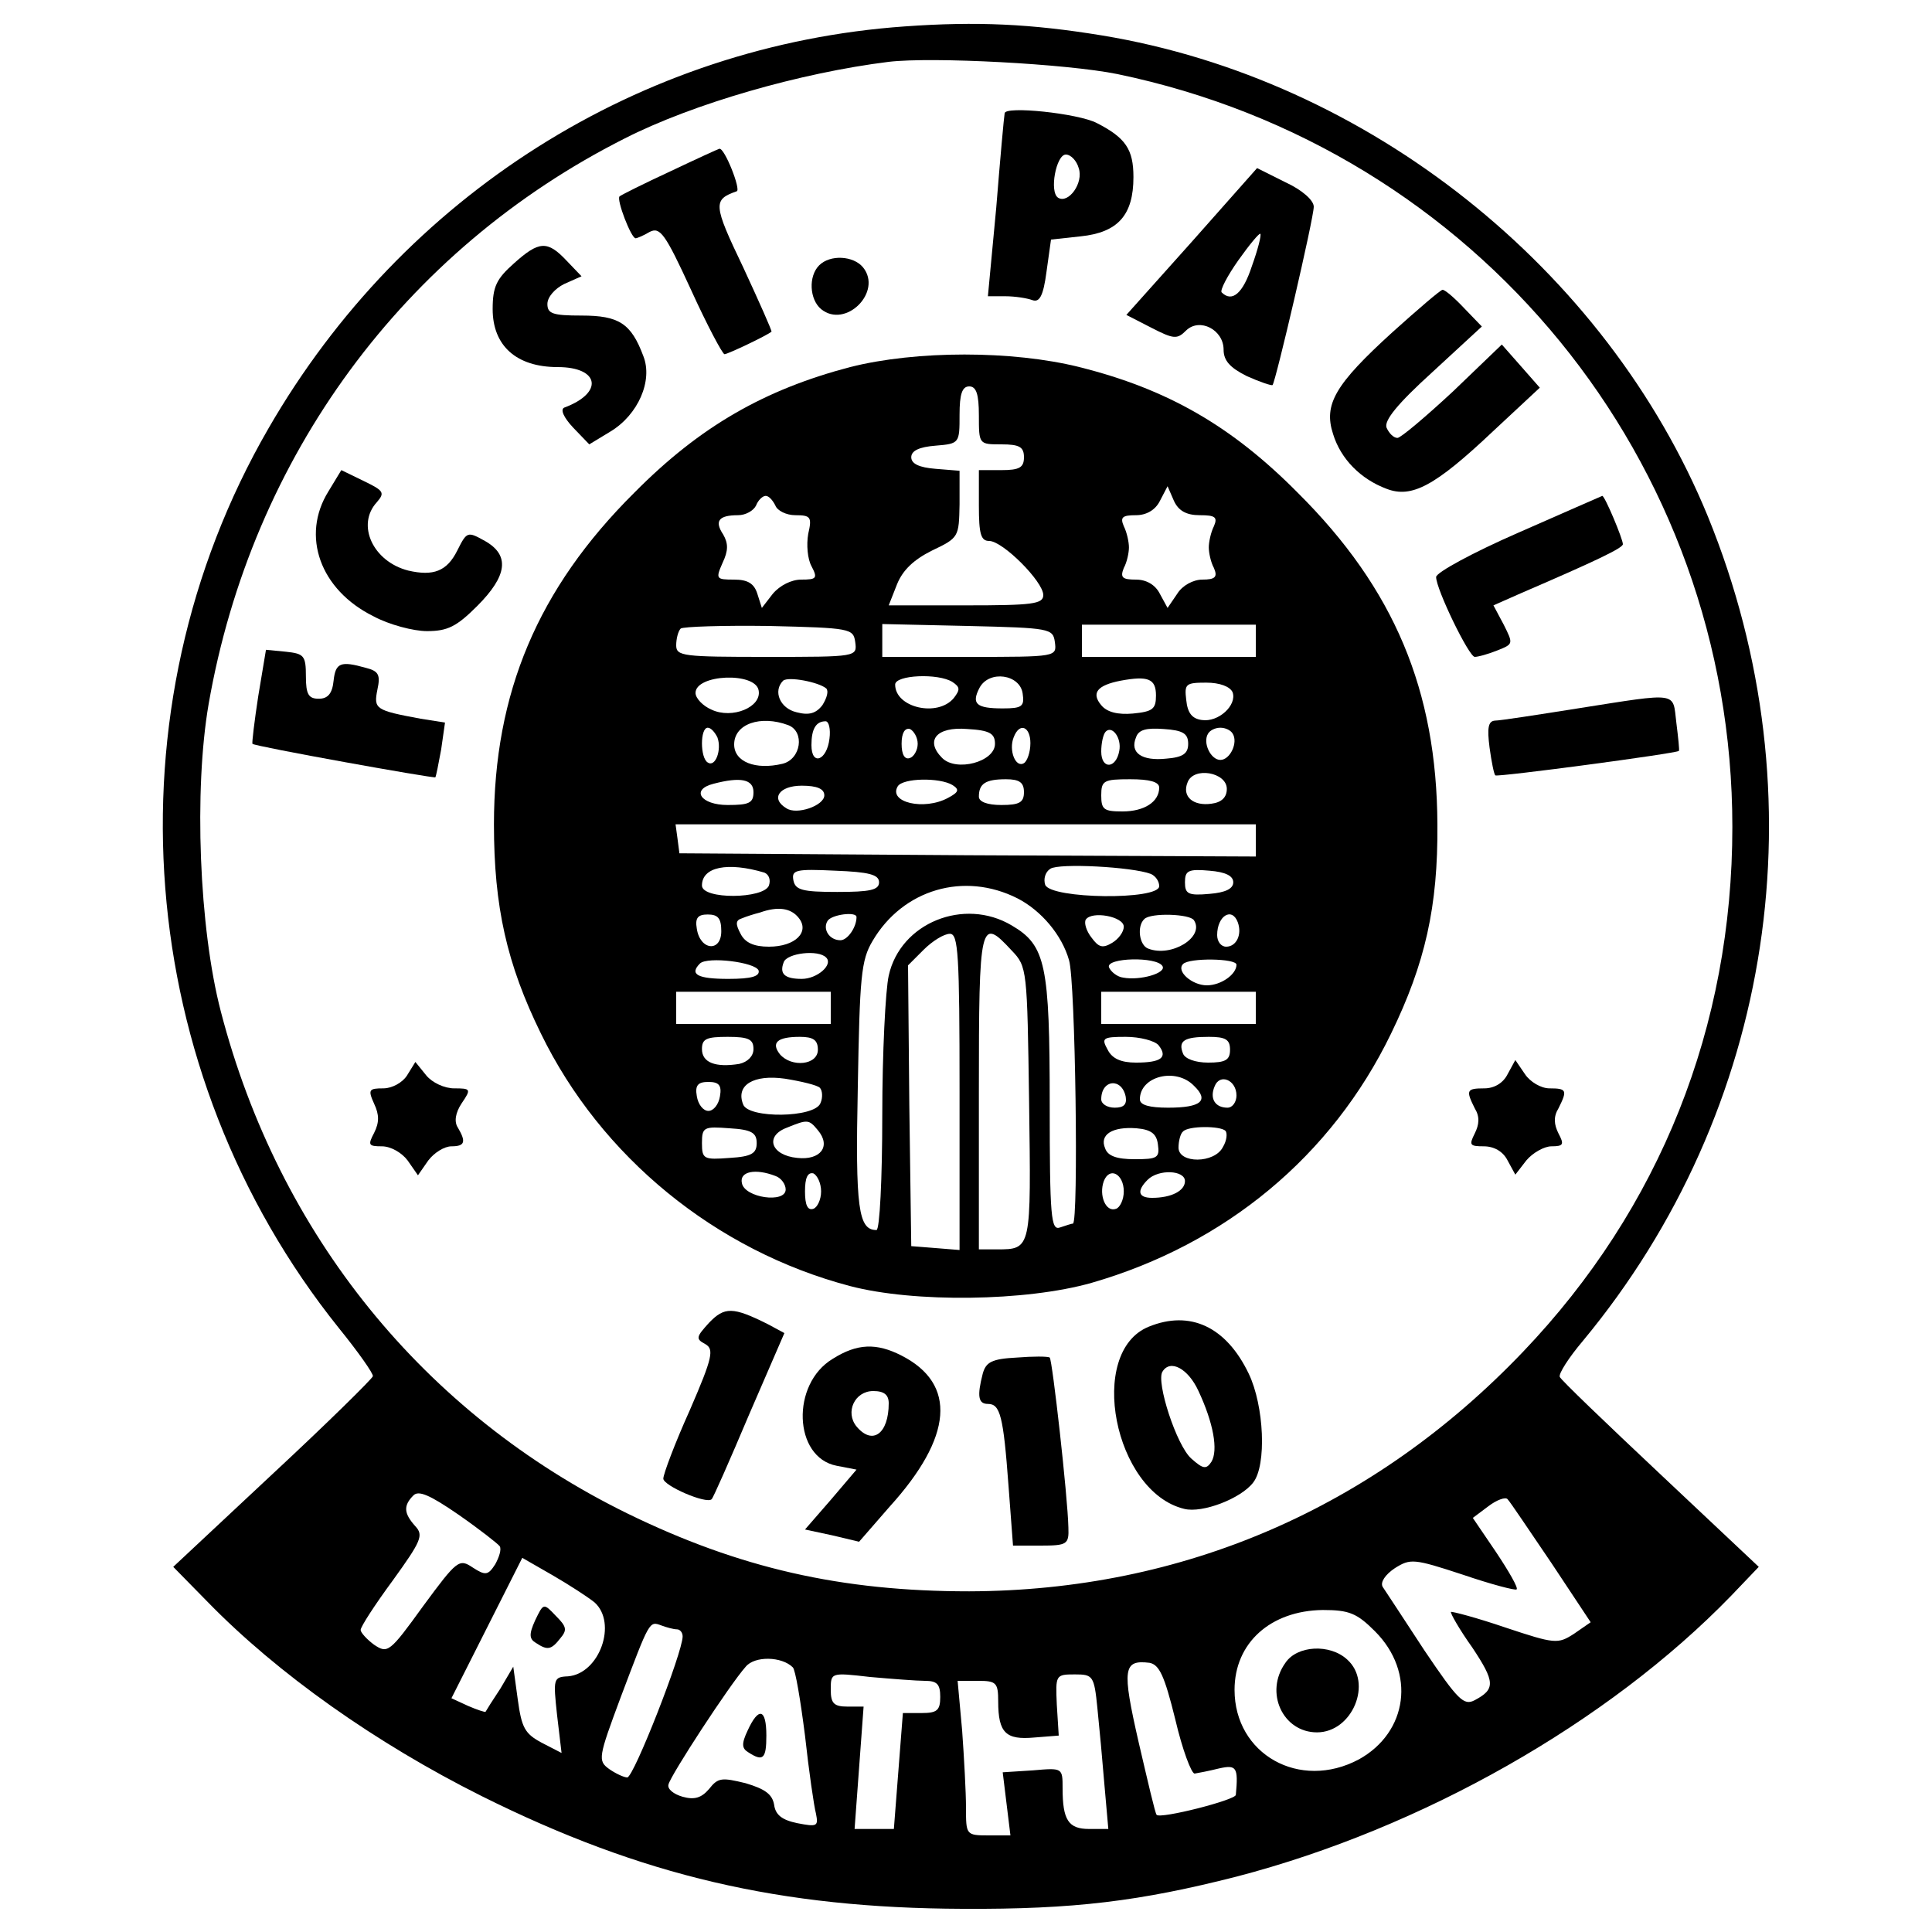 <?xml version="1.0" standalone="no"?>
<!DOCTYPE svg PUBLIC "-//W3C//DTD SVG 20010904//EN"
 "http://www.w3.org/TR/2001/REC-SVG-20010904/DTD/svg10.dtd">
<svg version="1.0" xmlns="http://www.w3.org/2000/svg"
 width="300pt" height="300pt" viewBox="0 0 300 300"
 preserveAspectRatio="xMidYMid meet">
<g transform="translate(0,300) scale(0.1,-0.1)"
fill="#000000" stroke="none">
<path d="M1405 2959 c-411 -29 -779 -262 -988 -624 -254 -439 -210 -999 109
-1397 30 -37 54 -71 53 -75 -1 -4 -71 -73 -156 -152 l-154 -144 53 -54 c109
-112 262 -220 426 -302 249 -124 464 -174 747 -175 173 -1 276 12 425 50 288
75 577 239 768 436 l43 45 -153 144 c-84 79 -155 147 -156 151 -2 5 14 30 36
56 297 358 371 846 194 1280 -158 385 -528 679 -941 747 -110 18 -194 22 -306
14z m330 -74 c559 -116 955 -601 955 -1169 0 -310 -112 -592 -325 -815 -232
-243 -528 -371 -860 -372 -199 0 -357 36 -531 121 -316 155 -541 433 -631 779
-34 130 -42 345 -19 478 67 384 303 705 646 878 106 54 273 102 410 119 68 8
276 -3 355 -19z m-959 -2286 c3 -5 -1 -17 -7 -28 -11 -17 -15 -18 -35 -5 -21
14 -24 12 -77 -60 -52 -72 -55 -74 -76 -60 -11 8 -21 19 -21 23 0 5 22 39 50
77 44 61 48 70 35 84 -18 20 -19 32 -3 48 8 8 25 1 70 -30 33 -23 61 -45 64
-49z m1633 -26 l61 -92 -26 -18 c-25 -16 -29 -16 -107 10 -44 15 -82 25 -84
24 -1 -2 13 -27 33 -55 36 -54 36 -65 4 -82 -17 -9 -26 0 -78 77 -32 49 -61
93 -65 99 -4 7 4 19 19 29 24 15 29 15 105 -10 44 -15 82 -25 84 -23 3 2 -12
28 -32 58 l-36 53 24 18 c13 10 27 15 30 11 4 -4 34 -49 68 -99z m-1486 -61
c36 -32 8 -111 -41 -115 -23 -1 -23 -4 -17 -60 l7 -59 -31 16 c-26 14 -31 23
-37 67 l-7 51 -20 -34 c-12 -18 -22 -34 -23 -36 -1 -1 -13 3 -27 9 l-26 12 55
109 55 109 47 -27 c26 -15 55 -34 65 -42z m1212 -45 c64 -64 51 -157 -25 -199
-92 -49 -193 8 -193 108 0 73 56 123 137 124 41 0 53 -5 81 -33z m-1084 3 c5
0 9 -5 9 -11 0 -25 -76 -219 -86 -219 -5 0 -18 6 -28 13 -18 13 -17 18 18 112
45 119 44 118 63 111 8 -3 19 -6 24 -6z m180 -59 c4 -3 12 -51 19 -106 6 -55
14 -110 17 -121 4 -20 2 -21 -29 -15 -24 5 -34 13 -36 29 -3 16 -14 24 -44 33
-37 9 -43 9 -57 -9 -12 -14 -23 -17 -41 -12 -14 4 -24 12 -22 19 3 14 95 155
120 183 14 17 56 16 73 -1z m594 -81 c11 -47 25 -84 30 -84 6 1 22 4 38 8 27
6 30 2 26 -41 0 -8 -118 -38 -123 -31 -2 1 -14 53 -28 113 -26 114 -24 128 17
123 15 -3 23 -19 40 -88z m-389 60 c19 0 24 -5 24 -25 0 -21 -5 -25 -29 -25
l-29 0 -7 -90 -7 -90 -30 0 -31 0 7 95 7 95 -25 0 c-21 0 -26 5 -26 26 0 27 0
27 61 20 34 -3 73 -6 85 -6z m268 -42 c3 -29 8 -83 11 -120 l6 -68 -30 0 c-32
0 -41 14 -41 63 0 32 0 32 -46 28 l-47 -3 6 -49 6 -49 -34 0 c-35 0 -35 1 -35
43 0 24 -3 78 -6 120 l-7 77 32 0 c28 0 31 -3 31 -32 0 -49 12 -60 56 -56 l38
3 -3 48 c-2 46 -2 47 28 47 28 0 30 -2 35 -52z"/>
<path d="M1560 2824 c-1 -5 -7 -71 -13 -146 l-13 -138 27 0 c15 0 34 -3 42 -6
11 -4 17 6 22 44 l7 50 46 5 c58 6 82 33 82 92 0 43 -12 61 -57 84 -29 15
-143 27 -143 15z m115 -85 c8 -23 -16 -56 -32 -46 -14 9 -3 67 12 67 8 0 17
-10 20 -21z"/>
<path d="M1041 2734 c-41 -19 -77 -37 -79 -39 -5 -5 18 -65 25 -65 2 0 12 4
22 10 16 8 24 -3 64 -90 25 -55 49 -100 52 -100 5 0 66 29 73 35 1 1 -19 46
-44 100 -47 98 -47 105 -10 118 7 2 -19 68 -27 66 -1 0 -36 -16 -76 -35z"/>
<path d="M1851 2625 l-102 -114 39 -20 c35 -18 40 -18 54 -4 21 20 58 1 58
-30 0 -17 10 -28 36 -41 20 -9 38 -15 40 -14 5 6 64 259 64 277 0 10 -18 26
-44 38 l-44 22 -101 -114z m93 -38 c-14 -43 -31 -57 -47 -41 -3 3 9 26 26 50
17 24 32 42 34 41 2 -2 -4 -25 -13 -50z"/>
<path d="M798 2591 c-27 -24 -33 -36 -33 -71 0 -57 37 -90 101 -90 65 0 72
-40 10 -63 -6 -3 -1 -15 14 -31 l25 -26 33 20 c43 26 66 79 51 117 -19 51 -38
63 -96 63 -45 0 -53 3 -53 18 0 11 12 24 26 31 l27 12 -23 24 c-30 32 -43 31
-82 -4z"/>
<path d="M1272 2588 c-17 -17 -15 -53 3 -68 38 -31 96 27 65 65 -15 18 -51 20
-68 3z"/>
<path d="M2162 2484 c-89 -81 -107 -112 -92 -158 12 -39 43 -70 83 -85 39 -15
75 4 165 89 l73 68 -29 33 -30 34 -76 -73 c-42 -39 -81 -72 -86 -72 -6 0 -13
7 -17 16 -4 11 17 37 71 86 l77 71 -27 28 c-15 16 -30 29 -34 29 -3 0 -38 -30
-78 -66z"/>
<path d="M1320 2430 c-133 -35 -233 -92 -335 -195 -150 -149 -218 -311 -218
-515 0 -128 20 -217 73 -325 93 -191 271 -337 480 -392 99 -26 273 -24 375 5
208 60 373 197 465 387 53 109 73 197 72 325 -1 208 -67 366 -217 515 -103
104 -203 161 -339 195 -104 26 -253 26 -356 0z m200 -75 c0 -45 0 -45 35 -45
28 0 35 -4 35 -20 0 -16 -7 -20 -35 -20 l-35 0 0 -55 c0 -44 3 -55 16 -55 21
0 84 -63 84 -84 0 -14 -17 -16 -120 -16 l-120 0 13 33 c9 22 26 38 54 52 42
20 42 21 43 72 l0 52 -37 3 c-26 2 -38 8 -38 18 0 10 12 16 38 18 37 3 37 4
37 48 0 32 4 44 15 44 11 0 15 -12 15 -45z m343 -155 c24 0 28 -3 22 -17 -5
-10 -8 -25 -8 -33 0 -8 3 -23 8 -32 6 -14 2 -18 -18 -18 -14 0 -31 -9 -39 -22
l-15 -22 -12 22 c-7 14 -21 22 -37 22 -21 0 -25 3 -19 18 5 9 8 24 8 32 0 8
-3 23 -8 33 -6 14 -2 17 19 17 16 0 30 8 37 22 l12 23 10 -23 c7 -15 19 -22
40 -22z m-659 15 c3 -8 17 -15 31 -15 24 0 26 -3 20 -29 -3 -17 -1 -39 5 -50
10 -19 8 -21 -16 -21 -15 0 -33 -9 -44 -22 l-17 -22 -7 22 c-5 16 -15 22 -36
22 -28 0 -29 1 -18 26 9 19 9 30 1 44 -14 21 -7 30 23 30 12 0 24 7 28 15 3 8
10 15 15 15 5 0 11 -7 15 -15z m124 -212 c3 -23 3 -23 -137 -23 -130 0 -141 1
-141 18 0 10 3 22 7 26 4 3 66 5 137 4 127 -3 131 -4 134 -25z m310 0 c3 -23
3 -23 -132 -23 l-136 0 0 25 0 26 133 -3 c128 -3 132 -4 135 -25z m312 2 l0
-25 -135 0 -135 0 0 25 0 25 135 0 135 0 0 -25z m-772 -77 c5 -26 -41 -45 -73
-30 -14 6 -25 18 -25 26 0 29 93 33 98 4z m105 3 c4 -4 1 -15 -6 -26 -10 -13
-21 -16 -40 -11 -26 6 -37 33 -21 49 8 7 55 -2 67 -12z m196 10 c12 -8 12 -12
2 -25 -25 -30 -91 -15 -91 21 0 15 67 18 89 4z m109 -18 c3 -20 -1 -23 -31
-23 -41 0 -49 7 -36 32 15 28 63 21 67 -9z m207 -3 c0 -21 -5 -25 -36 -28 -23
-2 -40 2 -49 13 -16 19 -6 31 30 38 43 8 55 3 55 -23z m119 5 c7 -20 -22 -47
-48 -43 -15 2 -22 11 -24 31 -3 25 -1 27 31 27 21 0 37 -6 41 -15z m-690 -51
c26 -10 20 -53 -9 -60 -42 -10 -75 3 -75 30 0 32 41 46 84 30z m64 -21 c-4
-34 -28 -43 -28 -10 0 25 7 37 22 37 5 0 8 -12 6 -27z m-174 2 c7 -19 -3 -47
-15 -39 -12 7 -12 54 0 54 5 0 11 -7 15 -15z m311 -10 c0 -10 -6 -20 -12 -22
-8 -3 -13 5 -13 22 0 17 5 25 13 23 6 -3 12 -13 12 -23z m120 0 c0 -28 -60
-44 -82 -22 -27 27 -9 49 39 45 35 -2 43 -7 43 -23z m55 1 c0 -14 -5 -28 -10
-31 -13 -8 -24 20 -16 40 9 24 26 17 26 -9z m138 -12 c-5 -28 -28 -29 -28 -1
0 13 3 27 7 31 10 10 25 -10 21 -30z m107 11 c0 -15 -8 -21 -34 -23 -38 -4
-57 9 -47 33 4 12 16 15 43 13 30 -2 38 -7 38 -23z m69 16 c9 -14 -4 -41 -19
-41 -15 0 -28 27 -19 41 3 5 11 9 19 9 8 0 16 -4 19 -9z m-9 -86 c0 -13 -8
-21 -24 -23 -28 -4 -46 11 -37 33 9 25 61 16 61 -10z m-735 -5 c0 -17 -7 -20
-40 -20 -42 0 -58 24 -22 33 42 11 62 7 62 -13z m309 11 c11 -7 10 -11 -7 -20
-37 -20 -93 -7 -78 18 8 13 65 14 85 2z m111 -11 c0 -16 -7 -20 -35 -20 -22 0
-35 5 -35 13 0 20 10 27 42 27 21 0 28 -5 28 -20z m210 7 c0 -22 -23 -37 -57
-37 -29 0 -33 3 -33 25 0 23 4 25 45 25 30 0 45 -4 45 -13z m-520 -12 c0 -16
-43 -31 -59 -20 -25 15 -11 35 24 35 24 0 35 -5 35 -15z m670 -70 l0 -25 -447
2 -448 3 -3 23 -3 22 450 0 451 0 0 -25z m-763 -50 c7 -3 10 -11 7 -20 -8 -21
-104 -22 -104 0 0 29 40 37 97 20z m600 -2 c7 -3 13 -11 13 -19 0 -22 -168
-20 -177 2 -3 9 0 20 8 25 13 9 127 3 156 -8z m-422 -13 c0 -12 -14 -15 -65
-15 -54 0 -65 3 -68 18 -3 16 3 18 65 15 52 -2 68 -6 68 -18z m550 0 c0 -10
-12 -16 -37 -18 -33 -3 -38 0 -38 18 0 18 5 21 38 18 25 -2 37 -8 37 -18z
m-335 -25 c37 -19 69 -57 80 -96 10 -32 15 -409 6 -409 -2 0 -11 -3 -20 -6
-14 -5 -16 15 -16 191 0 217 -6 247 -59 278 -74 44 -173 4 -191 -78 -5 -22
-10 -120 -10 -217 0 -98 -4 -178 -9 -178 -28 0 -33 33 -29 222 3 171 5 197 23
227 47 80 142 108 225 66z m-340 -30 c18 -22 -5 -45 -46 -45 -23 0 -37 6 -44
20 -8 15 -8 21 2 24 7 3 20 7 28 9 28 10 48 7 60 -8z m-120 -21 c0 -33 -33
-30 -38 4 -3 17 2 22 17 22 16 0 21 -6 21 -26z m210 22 c0 -16 -14 -36 -25
-36 -17 0 -28 17 -20 30 6 10 45 15 45 6z m415 -15 c0 -8 -8 -19 -18 -25 -15
-9 -21 -7 -32 8 -8 10 -12 23 -9 28 9 14 59 5 59 -11z m109 10 c17 -26 -35
-58 -71 -44 -14 5 -18 35 -6 46 10 10 71 8 77 -2z m68 -3 c7 -19 -2 -38 -18
-38 -8 0 -14 8 -14 18 0 30 23 44 32 20z m-432 -264 l0 -245 -37 3 -38 3 -3
218 -2 218 24 24 c14 14 32 25 41 25 13 0 15 -31 15 -246z m81 220 c24 -25 24
-29 27 -236 3 -228 4 -228 -50 -228 l-28 0 0 245 c0 265 2 272 51 219z m-288
-11 c11 -11 -14 -33 -38 -33 -27 0 -35 8 -28 26 5 14 54 20 66 7z m-105 -20
c2 -9 -11 -13 -47 -13 -48 0 -61 7 -44 24 12 11 86 2 91 -11z m627 7 c7 -11
-35 -23 -61 -18 -9 1 -19 9 -22 16 -5 15 74 17 83 2z m115 2 c0 -15 -24 -32
-46 -32 -23 0 -48 22 -37 33 9 10 83 9 83 -1z m-630 -67 l0 -25 -120 0 -120 0
0 25 0 25 120 0 120 0 0 -25z m660 0 l0 -25 -120 0 -120 0 0 25 0 25 120 0
120 0 0 -25z m-780 -64 c0 -11 -9 -20 -22 -23 -37 -6 -58 2 -58 23 0 16 7 19
40 19 33 0 40 -4 40 -19z m100 -1 c0 -24 -41 -28 -59 -7 -14 18 -4 27 31 27
21 0 28 -5 28 -20z m529 7 c15 -19 4 -27 -35 -27 -23 0 -37 6 -44 20 -10 18
-8 20 28 20 22 0 45 -6 51 -13z m111 -7 c0 -16 -7 -20 -34 -20 -20 0 -36 6
-39 14 -8 20 2 26 40 26 26 0 33 -4 33 -20z m-637 -59 c4 -4 5 -15 1 -24 -9
-23 -112 -24 -120 -2 -12 30 16 47 65 40 25 -4 50 -10 54 -14z m581 3 c24 -23
11 -34 -40 -34 -29 0 -44 4 -44 13 0 36 56 50 84 21z m66 -15 c0 -10 -6 -19
-14 -19 -19 0 -28 14 -20 33 8 21 34 10 34 -14z m-802 -1 c-2 -13 -10 -23 -18
-23 -8 0 -16 10 -18 23 -3 17 2 22 18 22 16 0 21 -5 18 -22z m630 -1 c2 -12
-3 -17 -17 -17 -12 0 -21 6 -21 13 0 31 32 34 38 4z m-478 -52 c21 -25 4 -47
-32 -43 -41 4 -51 34 -16 47 32 13 34 13 48 -4z m-95 -20 c0 -16 -8 -21 -42
-23 -40 -3 -43 -2 -43 23 0 25 3 26 43 23 34 -2 42 -7 42 -23z m623 -2 c3 -21
-1 -23 -36 -23 -28 0 -42 5 -46 17 -9 21 11 34 49 31 23 -2 31 -9 33 -25z
m105 21 c3 -4 2 -15 -4 -25 -13 -26 -69 -26 -69 -1 0 10 3 22 7 25 8 9 58 9
66 1z m-699 -70 c9 -3 16 -13 16 -21 0 -22 -64 -13 -68 10 -4 18 21 23 52 11z
m71 -24 c0 -13 -6 -25 -12 -27 -9 -3 -13 6 -13 27 0 21 4 30 13 28 6 -3 12
-15 12 -28z m470 0 c0 -13 -6 -25 -12 -27 -16 -6 -27 21 -19 43 9 23 31 11 31
-16z m95 16 c0 -15 -21 -26 -51 -26 -22 0 -24 11 -7 28 17 17 58 15 58 -2z"/>
<path d="M510 2237 c-43 -69 -13 -153 70 -194 24 -13 62 -23 83 -23 32 0 46 7
78 39 47 47 51 79 12 101 -27 15 -28 15 -43 -15 -16 -32 -37 -40 -76 -31 -55
14 -81 71 -49 106 13 15 11 18 -20 33 l-35 17 -20 -33z"/>
<path d="M2358 2173 c-71 -31 -128 -62 -128 -69 0 -19 51 -124 60 -124 5 0 20
4 35 10 25 10 25 10 10 40 l-16 30 43 19 c116 50 158 70 158 76 0 8 -28 75
-32 75 -2 -1 -60 -26 -130 -57z"/>
<path d="M401 1919 c-6 -39 -10 -73 -9 -74 3 -4 282 -54 284 -52 1 1 5 21 9
43 l6 42 -38 6 c-70 13 -73 15 -67 45 5 23 2 29 -18 34 -39 11 -47 8 -50 -20
-2 -20 -9 -28 -23 -28 -16 0 -20 7 -20 35 0 32 -3 35 -31 38 l-31 3 -12 -72z"/>
<path d="M2450 1900 c-63 -10 -121 -19 -129 -19 -10 -1 -12 -11 -8 -42 3 -22
7 -42 9 -43 3 -3 281 34 285 38 1 1 -1 20 -4 44 -6 48 6 47 -153 22z"/>
<path d="M632 1330 c-7 -11 -23 -20 -37 -20 -22 0 -24 -2 -14 -24 8 -17 8 -29
0 -45 -10 -19 -9 -21 12 -21 14 0 31 -10 40 -22 l16 -23 16 23 c9 12 25 22 36
22 21 0 23 7 10 29 -6 9 -4 23 6 38 15 22 14 23 -12 23 -15 0 -34 9 -43 20
l-17 21 -13 -21z"/>
<path d="M2341 1332 c-7 -14 -21 -22 -36 -22 -28 0 -29 -3 -15 -31 8 -13 7
-25 0 -39 -9 -18 -8 -20 14 -20 16 0 30 -8 37 -22 l12 -22 17 22 c10 12 28 22
39 22 19 0 20 3 11 20 -7 14 -8 26 0 39 14 28 13 31 -14 31 -13 0 -30 10 -38
22 l-15 22 -12 -22z"/>
<path d="M1101 946 c-20 -22 -21 -25 -6 -33 14 -8 12 -20 -24 -103 -23 -51
-41 -99 -41 -106 0 -11 67 -40 75 -32 2 1 28 60 58 131 l55 127 -26 14 c-54
27 -67 27 -91 2z"/>
<path d="M1784 940 c-97 -39 -54 -257 55 -283 28 -7 88 16 107 41 21 27 17
119 -7 169 -35 73 -91 99 -155 73z m77 -100 c23 -49 31 -92 20 -110 -8 -12
-13 -11 -31 5 -23 20 -55 119 -45 135 12 20 40 5 56 -30z"/>
<path d="M1293 890 c-65 -39 -61 -153 6 -166 l31 -6 -40 -47 -40 -46 42 -9 42
-10 47 54 c99 109 105 191 19 235 -39 20 -69 19 -107 -5z m87 -69 c0 -47 -25
-66 -50 -36 -18 22 -3 55 26 55 17 0 24 -6 24 -19z"/>
<path d="M1579 892 c-39 -2 -48 -7 -53 -25 -9 -35 -7 -47 8 -47 19 0 24 -18
32 -127 l7 -93 43 0 c41 0 44 2 43 28 -1 48 -25 261 -29 264 -3 2 -26 2 -51 0z"/>
<path d="M831 484 c-10 -22 -9 -29 1 -35 18 -12 24 -11 38 7 11 13 10 18 -7
35 -19 20 -19 20 -32 -7z"/>
<path d="M1996 418 c-33 -46 -4 -108 49 -108 55 0 87 77 47 113 -27 25 -78 22
-96 -5z"/>
<path d="M1161 313 c-10 -21 -9 -28 1 -34 23 -15 28 -10 28 26 0 42 -12 45
-29 8z"/>
</g>
</svg>
